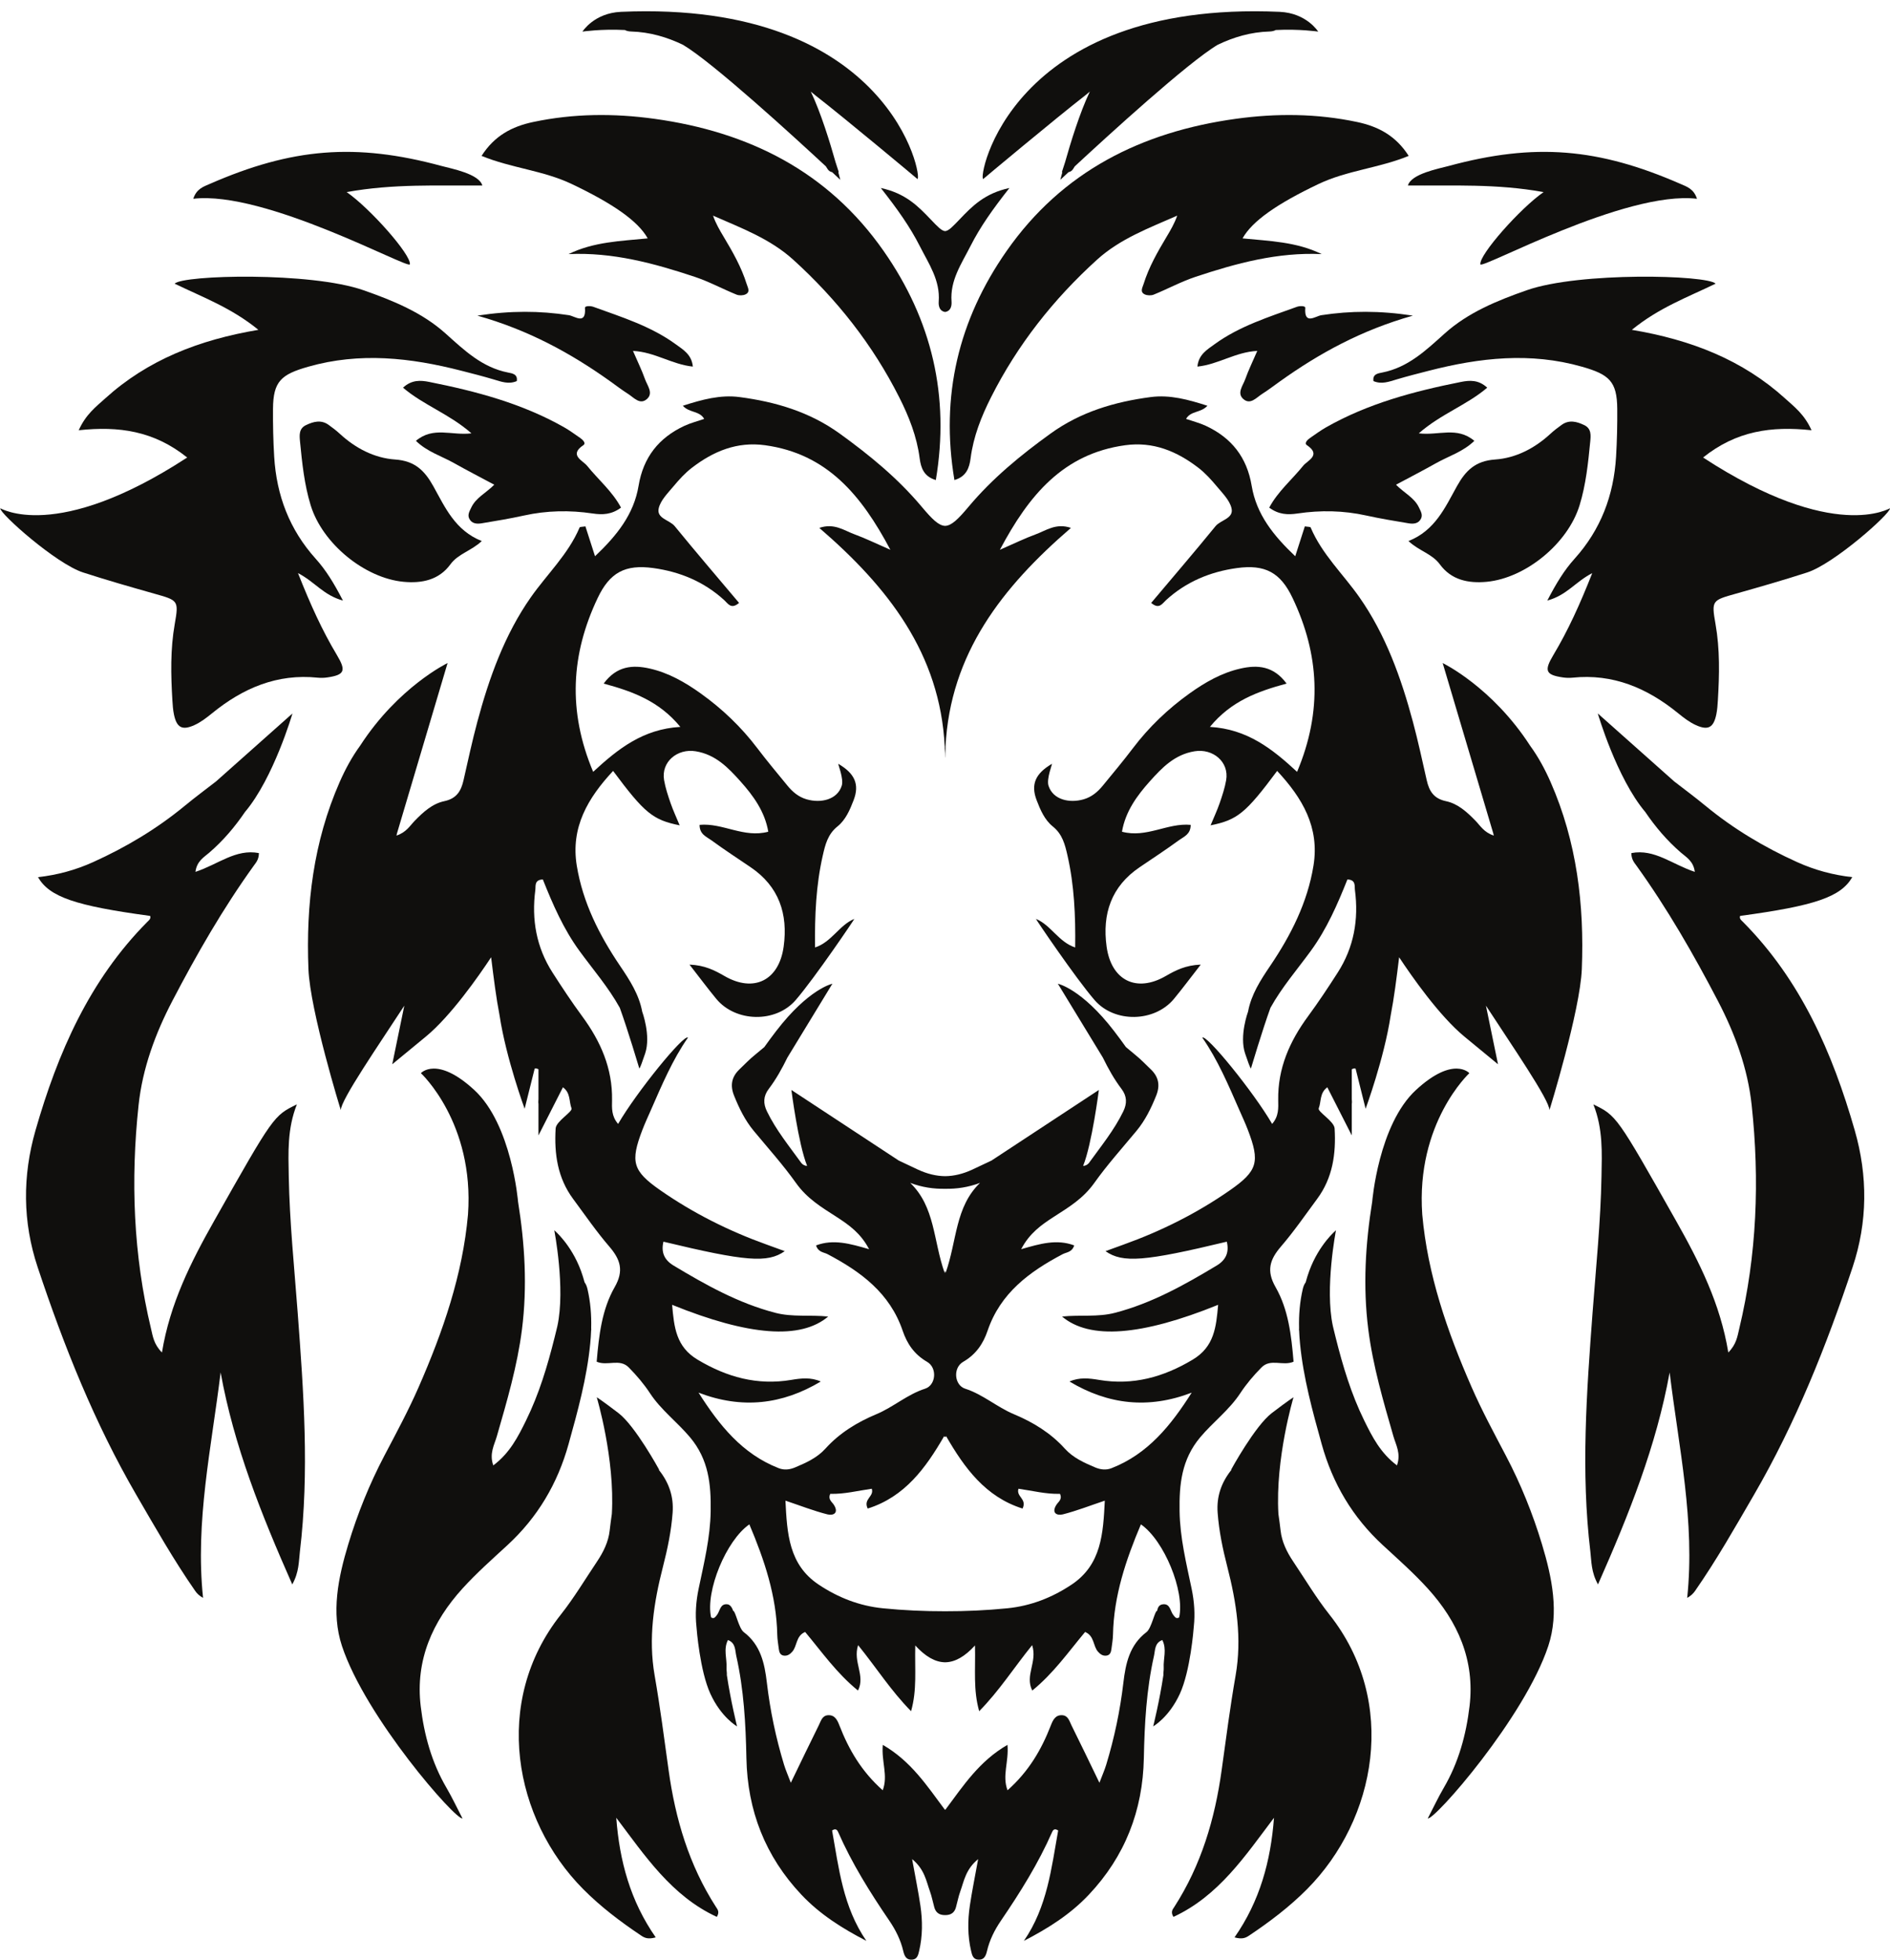 <?xml version="1.0" encoding="UTF-8"?><svg xmlns="http://www.w3.org/2000/svg" xmlns:xlink="http://www.w3.org/1999/xlink" height="2521.3" preserveAspectRatio="xMidYMid meet" version="1.0" viewBox="-0.3 -14.5 2431.4 2521.3" width="2431.4" zoomAndPan="magnify"><defs><clipPath id="a"><path d="M 1766 341 L 2431.129 341 L 2431.129 922 L 1766 922 Z M 1766 341"/></clipPath></defs><g><g id="change1_1"><path d="M 2241.879 1171.16 C 2239.871 1169.141 2237.02 1167.219 2238.27 1163.512 C 2334.34 1150.512 2367.828 1139.211 2382.539 1113.672 C 2357.59 1110.852 2334.25 1104.52 2311.699 1094.34 C 2269.34 1075.199 2229.84 1051.621 2194 1022.121 C 2180.77 1011.23 2167.031 1000.961 2153.441 990.5 L 2055.191 903.121 C 2055.191 903.121 2079.359 986.141 2116.211 1029.789 C 2116.23 1029.82 2116.262 1029.852 2116.281 1029.879 C 2129.281 1049 2144.262 1066.68 2162.18 1082.129 C 2169.191 1088.172 2178.191 1092.988 2180 1106.859 C 2150.961 1097.359 2128.191 1076.961 2098.359 1082.699 C 2098.43 1090.949 2101.969 1094.781 2104.941 1098.898 C 2144.609 1154.012 2178.328 1212.719 2209.691 1272.82 C 2231.691 1315 2248.07 1359.531 2253.148 1406.84 C 2263.512 1503.422 2259.898 1599.559 2237.148 1694.449 C 2234.82 1704.148 2233.648 1714.352 2223.078 1725.012 C 2212.84 1662.199 2185.738 1608.531 2156.102 1556.059 C 2079.449 1420.379 2079.301 1420.461 2049.488 1405.898 C 2062.039 1437.539 2060.5 1468.102 2059.941 1498.59 C 2058.879 1557.148 2052.852 1615.371 2048.469 1673.711 C 2040.801 1776.102 2033.34 1878.59 2045.629 1981.18 C 2047.148 1993.879 2046.531 2007.211 2055.441 2023.34 C 2095.43 1932.859 2130.48 1845.27 2147.609 1750.672 C 2159.352 1847.191 2180.551 1942.391 2170.191 2040.648 C 2175.309 2037.77 2178.078 2034.891 2180.34 2031.66 C 2207.93 1992.02 2231.711 1950.051 2255.949 1908.352 C 2309.84 1815.629 2349.25 1716.672 2383 1615.27 C 2402.391 1557.02 2402.602 1498.031 2385.77 1439.391 C 2357.16 1339.738 2316.461 1246.301 2241.879 1171.16" fill="#100f0d"/></g><g clip-path="url(#a)" id="change1_22"><path d="M 2190.629 573.93 C 2233.441 539.641 2278.559 533.32 2330.141 538.871 C 2321.031 518.41 2307.77 508.512 2296.078 497.922 C 2241.469 448.461 2175.5 422.59 2099.012 409.73 C 2133.84 381.238 2170.809 367.77 2206.781 350.32 C 2195.809 339.102 2031.969 334.922 1963.809 358.789 C 1925.809 372.09 1888.328 387.41 1858.27 414.391 C 1834.039 436.141 1811.191 458.078 1777.852 464.641 C 1772.59 465.68 1765.172 466.59 1766.602 475.648 C 1777 480.141 1786.609 476.43 1796.48 473.48 C 1810.23 469.379 1824.16 465.852 1838.059 462.289 C 1903.281 445.578 1968.391 438.191 2034.961 457.18 C 2069.719 467.09 2079.949 475.91 2080.219 511.301 C 2080.371 531.809 2079.93 552.371 2078.699 572.84 C 2075.699 622.539 2059.09 666.641 2025.281 704.172 C 2012.281 718.602 2001.891 735.398 1990.25 757.91 C 2015.48 751.02 2026.078 734 2048.059 722.621 C 2032.09 763.078 2016.898 796.469 1997.969 828.07 C 1986 848.07 1987.93 853.512 2010.191 856.77 C 2014.23 857.359 2018.441 857.551 2022.488 857.121 C 2074.859 851.641 2118.91 870.559 2158.602 902.879 C 2165.711 908.672 2173.238 914.461 2181.512 918.18 C 2197.191 925.238 2204.102 921.262 2207.621 904.539 C 2208.879 898.551 2209.301 892.34 2209.66 886.211 C 2211.629 853.379 2212.371 820.711 2206.609 787.98 C 2201.25 757.539 2202.301 757.691 2233.23 748.961 C 2263.82 740.32 2294.391 731.559 2324.609 721.762 C 2359.289 710.52 2431.398 646.379 2431.129 639.289 C 2431.09 638.5 2360.219 684.512 2190.629 573.93" fill="#100f0d"/></g><g id="change1_2"><path d="M 1663.25 1993.711 C 1655.172 1981.66 1648.73 1968.551 1647.129 1954.129 C 1646.328 1946.961 1645.328 1939.789 1644.309 1932.629 L 1644.309 1932.621 C 1640.148 1861.449 1663.719 1782.648 1663.719 1782.648 C 1663.719 1782.648 1657.371 1786.461 1635.762 1802.98 C 1614.148 1819.5 1583.648 1875.43 1583.648 1875.43 L 1583.648 1876.281 C 1583.52 1876.441 1583.391 1876.59 1583.27 1876.75 C 1570.801 1892.629 1564.609 1910.41 1566.129 1931.059 C 1567.871 1954.711 1572.68 1977.68 1578.551 2000.551 C 1590.359 2046.539 1597.59 2092.719 1589.25 2140.48 C 1582.199 2180.859 1576.922 2221.559 1571.301 2262.172 C 1562.641 2324.82 1545.039 2384.289 1510.488 2437.949 C 1508.422 2441.16 1505.289 2444.398 1509.27 2450.93 C 1567.43 2424.059 1601.52 2372.578 1638.629 2323.449 C 1634.441 2379.039 1620.512 2430.52 1587.879 2477.27 C 1598.219 2480.199 1602.609 2477.641 1606.891 2474.781 C 1633.352 2457.059 1658.609 2437.961 1681.16 2415.262 C 1770.328 2325.5 1798.891 2174.531 1710.059 2062.25 C 1692.93 2040.609 1678.66 2016.691 1663.25 1993.711" fill="#100f0d"/></g><g id="change1_3"><path d="M 1589.422 138.328 C 1468.422 155.09 1366.32 205.82 1294.672 308.301 C 1232.602 397.09 1209.371 494.898 1227.512 602.922 C 1242.801 598.469 1246.73 587.371 1248.34 574.859 C 1251.93 546.988 1262.09 521.301 1274.609 496.488 C 1308.762 428.828 1354.93 370.34 1410.949 319.539 C 1440.719 292.539 1477.809 278.82 1514.148 262.84 C 1510.559 273.059 1505.531 281.602 1500.449 290.09 C 1488.84 309.48 1477.648 329.059 1470.879 350.789 C 1469.43 355.43 1465.891 360.941 1472.219 364.059 C 1475.461 365.648 1480.559 365.789 1483.941 364.422 C 1501.949 357.102 1519.219 347.699 1537.602 341.578 C 1590.129 324.09 1643.422 309.672 1700.039 312.328 C 1667.57 296.43 1632.762 295.531 1598.172 292.109 C 1610.578 269.809 1642.789 247.469 1695.988 222.141 C 1732.641 204.691 1773.93 201.648 1811.922 186 C 1795.32 160.09 1772.961 148.219 1745.57 142.422 C 1693.641 131.422 1641.488 131.121 1589.422 138.328" fill="#100f0d"/></g><g id="change1_4"><path d="M 1873.949 610.879 C 1858.859 637.98 1845.969 667.781 1811.66 681.379 C 1825.09 694.102 1841.988 697.621 1852.031 711.379 C 1866.621 731.359 1888.449 736.059 1912.398 733.781 C 1962.09 729.051 2016.578 684.891 2031.781 635.32 C 2039.91 608.809 2042.77 581.172 2045.449 553.629 C 2046.25 545.391 2047.09 536.73 2037.781 532.27 C 2028.281 527.73 2018.422 524.988 2008.75 531.91 C 2003.75 535.48 1998.82 539.219 1994.32 543.379 C 1974.07 562.07 1949.82 574.66 1923.078 576.512 C 1897.828 578.262 1885.25 590.59 1873.949 610.879" fill="#100f0d"/></g><g id="change1_5"><path d="M 1879.371 476.699 C 1818.969 488.711 1759.719 504.379 1705.621 535.121 C 1698.52 539.148 1691.941 544.078 1685.18 548.68 C 1681.801 550.969 1677.148 555.488 1680.922 558.02 C 1700.039 570.871 1681.621 577.789 1676.191 584.531 C 1661.738 602.461 1643.641 617.512 1632.512 638.379 C 1644.609 647.398 1656.352 647.801 1668.898 645.93 C 1698.512 641.531 1728 642.051 1757.398 648.559 C 1775.371 652.539 1793.57 655.52 1811.73 658.551 C 1817.859 659.57 1824.43 659.191 1827.73 652.621 C 1830.289 647.531 1827.301 642.859 1825.121 638.219 C 1819.211 625.641 1806.43 619.77 1795.578 608.922 C 1813.711 599.211 1830.719 590.461 1847.379 581.078 C 1863.422 572.051 1881.93 566.578 1896.379 552.488 C 1873.859 533.629 1850.57 545.988 1824.91 542.852 C 1853.52 517.762 1886.781 506.52 1912.961 484.102 C 1901.738 473.77 1890.34 474.52 1879.371 476.699" fill="#100f0d"/></g><g id="change1_6"><path d="M 1985.449 232.57 C 1955.371 253.391 1902.281 313.359 1904.141 325.461 C 1905.211 332.449 2090.441 230.23 2182.789 241.16 C 2178.648 228.289 2169.57 225.539 2161.602 222.059 C 2056.051 175.93 1974.191 168.91 1863.27 199 C 1850.77 202.391 1815.09 209.012 1810.93 224.078 C 1868.199 224.602 1924.809 221.551 1985.449 232.57" fill="#100f0d"/></g><g id="change1_7"><path d="M 1699.641 390.879 C 1691.961 392.051 1677.219 404.129 1678.898 381.398 C 1679.09 378.859 1672.039 378.691 1668.09 380.121 C 1631.539 393.379 1594.18 404.969 1562.211 428.219 C 1552.699 435.141 1541.621 441.379 1540.121 457 C 1566.879 454.309 1589.289 438.129 1617.121 436.84 C 1611.09 450.801 1605.672 461.82 1601.602 473.309 C 1598.719 481.48 1590.5 491.121 1599.199 498.738 C 1608.25 506.66 1616.031 496.809 1623.422 492.129 C 1631.199 487.199 1638.531 481.57 1646.031 476.211 C 1697 439.789 1751.34 410.059 1817.309 391.449 C 1774.461 384.879 1737.148 385.141 1699.641 390.879" fill="#100f0d"/></g><g id="change1_8"><path d="M 1720.59 1236.43 C 1708.398 1255.43 1695.941 1274.289 1682.57 1292.449 C 1658.789 1324.719 1643.352 1359.59 1644.051 1400.551 C 1644.211 1410.461 1644.988 1421.039 1636.238 1431.039 C 1612.648 1390.27 1551.48 1315.102 1546.41 1320.059 C 1566.219 1348.379 1579.93 1380.98 1594.141 1413.34 C 1597.852 1421.789 1601.75 1430.18 1605.051 1438.789 C 1620.711 1479.77 1617.762 1491.422 1581.98 1516.34 C 1539.691 1545.801 1493.852 1568.738 1445.32 1586.16 C 1437.738 1588.871 1430.199 1591.66 1421.891 1594.68 C 1443.898 1610.27 1472.551 1607.859 1577.941 1582.5 C 1581.16 1596.121 1576.93 1605.988 1564.84 1613.25 C 1523.43 1638.121 1481.559 1661.602 1434.172 1673.961 C 1411.852 1679.801 1389.32 1676.352 1365.988 1678.781 C 1401.449 1708.738 1467.789 1703.781 1566.77 1663.711 C 1564.238 1692.629 1561.719 1717.691 1534.012 1734.25 C 1496.41 1756.73 1457.172 1767.602 1413.57 1760.281 C 1400.891 1758.141 1388.238 1756.68 1375.551 1762.352 C 1425.172 1792.051 1477.012 1798.059 1532.77 1776.672 C 1506.109 1818.648 1476.578 1855.5 1429.629 1873.828 C 1422.672 1876.531 1415.59 1875.77 1408.648 1872.859 C 1394.371 1866.852 1380.191 1860.441 1369.648 1848.781 C 1351.328 1828.48 1328.75 1814.73 1303.879 1804.328 C 1282.121 1795.238 1264.328 1778.969 1241.359 1771.59 C 1227.379 1767.102 1225.328 1744.781 1238.77 1737.031 C 1255.398 1727.43 1264.57 1713.578 1270.199 1697.012 C 1286.68 1648.52 1324.078 1621.07 1366.738 1598.578 C 1371.789 1595.93 1378.738 1596.281 1381.609 1587.301 C 1359.262 1578.91 1337.828 1585.078 1313.371 1592.18 C 1324.051 1571.672 1339.379 1560.871 1355.25 1550.621 C 1374.48 1538.199 1392.93 1527.422 1407.66 1506.699 C 1423.859 1483.891 1443.379 1462.121 1461.691 1440.059 C 1472.961 1426.48 1480.57 1410.922 1487.109 1394.609 C 1492.34 1381.551 1490.281 1370.609 1480.309 1361 C 1473.66 1354.602 1467.238 1347.891 1460.07 1342.121 C 1456.039 1338.871 1452.059 1335.578 1448.16 1332.211 C 1448.16 1332.199 1448.148 1332.199 1448.148 1332.199 C 1443.73 1325.961 1438.73 1319.172 1433.039 1311.75 C 1391.102 1257.09 1360.59 1250.738 1360.59 1250.738 L 1418.48 1345.719 L 1418.48 1345.73 C 1425.359 1359.781 1432.922 1373.441 1442.48 1386.039 C 1449.641 1395.48 1449.648 1404.852 1444.82 1414.809 C 1433.102 1438.98 1416.129 1459.711 1400.539 1481.32 C 1399.09 1483.34 1395.422 1485.32 1393.191 1484.93 C 1393.172 1484.93 1393.148 1484.922 1393.129 1484.922 C 1404.512 1456.75 1413.34 1387.371 1413.34 1387.371 L 1275.211 1478.172 C 1267.031 1482.121 1258.801 1485.988 1250.539 1489.801 C 1238.602 1495.309 1227.078 1498.129 1215.559 1498.25 C 1204.051 1498.129 1192.531 1495.309 1180.59 1489.801 C 1172.328 1485.988 1164.09 1482.121 1155.922 1478.172 L 1017.789 1387.371 C 1017.789 1387.371 1026.621 1456.75 1038 1484.922 C 1037.969 1484.922 1037.961 1484.93 1037.93 1484.93 C 1035.711 1485.32 1032.039 1483.34 1030.59 1481.32 C 1014.988 1459.711 998.023 1438.98 986.305 1414.809 C 981.477 1404.852 981.488 1395.48 988.645 1386.039 C 998.203 1373.441 1005.762 1359.781 1012.641 1345.73 L 1012.641 1345.719 L 1070.531 1250.738 C 1070.531 1250.738 1040.031 1257.09 998.09 1311.75 C 992.391 1319.172 987.395 1325.961 982.977 1332.199 C 982.973 1332.199 982.969 1332.199 982.965 1332.211 C 979.062 1335.578 975.082 1338.871 971.055 1342.121 C 963.887 1347.891 957.469 1354.602 950.82 1361 C 940.844 1370.609 938.785 1381.551 944.02 1394.609 C 950.555 1410.922 958.164 1426.48 969.441 1440.059 C 987.742 1462.121 1007.262 1483.891 1023.469 1506.699 C 1038.199 1527.422 1056.641 1538.199 1075.871 1550.621 C 1091.75 1560.871 1107.078 1571.672 1117.75 1592.18 C 1093.301 1585.078 1071.871 1578.91 1049.512 1587.301 C 1052.379 1596.281 1059.34 1595.93 1064.379 1598.578 C 1107.051 1621.07 1144.441 1648.52 1160.93 1697.012 C 1166.559 1713.578 1175.719 1727.43 1192.359 1737.031 C 1205.789 1744.781 1203.75 1767.102 1189.77 1771.59 C 1166.801 1778.969 1149 1795.238 1127.25 1804.328 C 1102.371 1814.73 1079.801 1828.48 1061.469 1848.781 C 1050.941 1860.441 1036.75 1866.852 1022.48 1872.859 C 1015.539 1875.77 1008.461 1876.531 1001.488 1873.828 C 954.543 1855.5 925.02 1818.648 898.352 1776.672 C 954.113 1798.059 1005.961 1792.051 1055.57 1762.352 C 1042.891 1756.68 1030.23 1758.141 1017.559 1760.281 C 973.953 1767.602 934.719 1756.73 897.121 1734.25 C 869.402 1717.691 866.883 1692.629 864.355 1663.711 C 963.34 1703.781 1029.672 1708.738 1065.129 1678.781 C 1041.809 1676.352 1019.281 1679.801 996.957 1673.961 C 949.562 1661.602 907.695 1638.121 866.285 1613.25 C 854.199 1605.988 849.969 1596.121 853.184 1582.5 C 958.574 1607.859 987.223 1610.27 1009.23 1594.68 C 1000.922 1591.66 993.387 1588.871 985.809 1586.16 C 937.27 1568.738 891.438 1545.801 849.141 1516.34 C 813.363 1491.422 810.414 1479.77 826.074 1438.789 C 829.379 1430.18 833.277 1421.789 836.988 1413.34 C 851.199 1380.98 864.902 1348.379 884.715 1320.059 C 879.645 1315.102 818.473 1390.27 794.883 1431.039 C 786.137 1421.039 786.914 1410.461 787.078 1400.551 C 787.777 1359.59 772.336 1324.719 748.555 1292.449 C 735.184 1274.289 722.73 1255.43 710.539 1236.43 C 689.684 1203.941 683.367 1168.141 688.375 1130.199 C 689.047 1125.039 686.836 1117.09 698.047 1116.621 C 710.73 1148.461 724.52 1180.289 745.238 1208.641 C 762.863 1232.762 782.641 1255.629 797.062 1281.738 C 807.211 1309.629 822.055 1359.41 822.055 1359.41 C 822.055 1359.41 822.055 1363.219 829.684 1340.34 C 837.309 1317.461 825.844 1286.578 825.844 1286.578 L 825.844 1286.57 C 821.777 1264.602 809.844 1246.16 797.426 1227.82 C 770.746 1188.398 749.418 1146.328 741.691 1098.871 C 733.684 1049.66 755.891 1011.922 788.438 977.031 C 828.832 1031.281 839.547 1040.078 874.066 1047.02 C 869.848 1036.84 865.641 1027.859 862.41 1018.531 C 859.066 1008.859 855.777 999.012 854.035 988.949 C 849.953 965.391 871.09 947.91 894.656 951.762 C 920.367 955.969 936.484 972.871 952.129 990.301 C 968.867 1008.949 983.637 1029.352 988.059 1055.211 C 956.527 1063.699 929.391 1043.578 899.676 1046.41 C 899.613 1058.629 908.586 1061.648 914.684 1066.102 C 931.234 1078.199 948.43 1089.422 965.41 1100.941 C 1001.879 1125.641 1013.578 1161.039 1007.852 1202.891 C 1001.852 1246.66 969.375 1262.559 931.805 1240.859 C 919.031 1233.488 906.324 1226.922 886.711 1226.141 C 900.043 1243.25 910.262 1256.98 921.145 1270.172 C 945.988 1300.289 997.578 1301.578 1023.328 1271.738 C 1048.109 1243.02 1099.129 1167.488 1098.738 1167.371 C 1079.488 1175.191 1069.559 1197.172 1048.25 1204.078 C 1047.711 1162.852 1049.461 1124.031 1058.172 1085.801 C 1061.359 1071.77 1064.621 1058.398 1077.109 1048.41 C 1087.578 1040.02 1093.129 1027.031 1097.871 1014.609 C 1105.641 994.25 1099.27 980.23 1078.109 967.891 C 1077.52 967.941 1085.32 987.172 1082.609 995.91 C 1076.969 1014.109 1055.609 1018.91 1037.219 1013.512 C 1026.891 1010.48 1019.199 1003.91 1012.621 995.84 C 999.625 979.961 986.395 964.23 974.016 947.871 C 953.363 920.609 928.961 897.309 901.266 877.461 C 881.133 863.051 859.664 850.75 835.301 845.309 C 813.641 840.461 793.09 841.891 776.289 864.691 C 813.629 874.809 847.566 887.129 874.93 920.398 C 826.848 923.211 794.781 948.621 762.777 978.211 C 729.781 899.828 734.348 826.66 768.609 754.578 C 784.207 721.77 803.945 711.109 840.32 716.141 C 874.484 720.852 905.496 733.73 931.336 757.34 C 936.395 761.969 940.207 769.66 950.477 760.941 C 922.797 728.078 894.859 695.531 867.746 662.301 C 861 654.02 843.84 652.52 847.172 638.969 C 849.676 628.77 858.738 619.828 865.918 611.219 C 873.125 602.59 880.84 594.02 889.699 587.211 C 917.367 565.941 947.809 553.16 983.969 558.148 C 1063.531 569.129 1107.75 622.16 1145.121 692.621 C 1126.52 684.512 1113.102 677.871 1099.121 672.781 C 1085.738 667.93 1072.961 657.859 1053.711 664.469 C 1142.141 740.699 1209.031 826.059 1215.059 945.859 L 1215.059 948.281 C 1215.199 950.34 1215.309 952.41 1215.398 954.48 C 1215.449 956.391 1215.48 958.301 1215.5 960.219 C 1215.52 959.699 1215.539 959.191 1215.559 958.672 C 1215.578 959.191 1215.609 959.699 1215.621 960.219 C 1215.641 958.301 1215.68 956.391 1215.719 954.48 C 1215.82 952.41 1215.93 950.34 1216.059 948.281 L 1216.059 945.859 C 1222.102 826.059 1288.98 740.699 1377.422 664.469 C 1358.16 657.859 1345.391 667.93 1332.012 672.781 C 1318.031 677.871 1304.602 684.512 1286.012 692.621 C 1323.379 622.16 1367.602 569.129 1447.16 558.148 C 1483.32 553.16 1513.762 565.941 1541.43 587.211 C 1550.289 594.02 1558 602.59 1565.211 611.219 C 1572.391 619.828 1581.449 628.77 1583.949 638.969 C 1587.281 652.52 1570.129 654.02 1563.379 662.301 C 1536.27 695.531 1508.328 728.078 1480.648 760.941 C 1490.922 769.66 1494.73 761.969 1499.789 757.34 C 1525.629 733.73 1556.641 720.852 1590.809 716.141 C 1627.18 711.109 1646.922 721.77 1662.52 754.578 C 1696.781 826.66 1701.34 899.828 1668.352 978.211 C 1636.352 948.621 1604.281 923.211 1556.199 920.398 C 1583.559 887.129 1617.5 874.809 1654.84 864.691 C 1638.039 841.891 1617.48 840.461 1595.828 845.309 C 1571.461 850.75 1549.988 863.051 1529.859 877.461 C 1502.172 897.309 1477.762 920.609 1457.109 947.871 C 1444.73 964.23 1431.5 979.961 1418.512 995.84 C 1411.93 1003.91 1404.238 1010.48 1393.898 1013.512 C 1375.512 1018.91 1354.16 1014.109 1348.52 995.91 C 1345.809 987.172 1353.602 967.941 1353.02 967.891 C 1331.852 980.23 1325.488 994.25 1333.25 1014.609 C 1337.988 1027.031 1343.551 1040.02 1354.02 1048.41 C 1366.5 1058.398 1369.77 1071.77 1372.961 1085.801 C 1381.66 1124.031 1383.422 1162.852 1382.871 1204.078 C 1361.57 1197.172 1351.629 1175.191 1332.391 1167.371 C 1331.988 1167.488 1383.012 1243.02 1407.801 1271.738 C 1433.551 1301.578 1485.141 1300.289 1509.98 1270.172 C 1520.859 1256.98 1531.078 1243.25 1544.41 1226.141 C 1524.801 1226.922 1512.09 1233.488 1499.32 1240.859 C 1461.75 1262.559 1429.281 1246.66 1423.281 1202.891 C 1417.539 1161.039 1429.25 1125.641 1465.719 1100.941 C 1482.699 1089.422 1499.891 1078.199 1516.441 1066.102 C 1522.539 1061.648 1531.512 1058.629 1531.449 1046.41 C 1501.73 1043.578 1474.602 1063.699 1443.07 1055.211 C 1447.488 1029.352 1462.262 1008.949 1479 990.301 C 1494.641 972.871 1510.762 955.969 1536.469 951.762 C 1560.031 947.91 1581.172 965.391 1577.09 988.949 C 1575.352 999.012 1572.059 1008.859 1568.719 1018.531 C 1565.488 1027.859 1561.281 1036.84 1557.059 1047.02 C 1591.578 1040.078 1602.301 1031.281 1642.691 977.031 C 1675.238 1011.922 1697.441 1049.66 1689.43 1098.871 C 1681.711 1146.328 1660.379 1188.398 1633.699 1227.82 C 1621.281 1246.16 1609.352 1264.602 1605.281 1286.57 L 1605.281 1286.578 C 1605.281 1286.578 1593.82 1317.461 1601.441 1340.34 C 1609.07 1363.219 1609.07 1359.41 1609.07 1359.41 C 1609.07 1359.41 1623.91 1309.629 1634.059 1281.738 C 1648.488 1255.629 1668.262 1232.762 1685.891 1208.641 C 1706.602 1180.289 1720.391 1148.461 1733.078 1116.621 C 1744.289 1117.09 1742.078 1125.039 1742.75 1130.199 C 1747.762 1168.141 1741.441 1203.941 1720.59 1236.43 Z M 1215.559 1621.379 C 1215.398 1621.02 1215.219 1620.66 1215.059 1620.301 L 1215.059 1622.461 C 1215.02 1622.539 1214.98 1622.629 1214.941 1622.719 C 1200.191 1581.07 1202.84 1537.969 1170.66 1506.879 C 1185.949 1512.621 1200.77 1514.73 1215.559 1514.469 C 1230.359 1514.73 1245.18 1512.621 1260.461 1506.879 C 1228.281 1537.969 1230.941 1581.07 1216.18 1622.719 C 1216.141 1622.629 1216.102 1622.539 1216.059 1622.461 L 1216.059 1620.301 C 1215.898 1620.66 1215.73 1621.02 1215.559 1621.379 Z M 1072.422 1920.93 C 1069.84 1916.898 1064.512 1913.961 1067.809 1906.801 C 1085.629 1907.391 1103.441 1902.738 1121.211 1900.262 C 1124.5 1910.602 1109.898 1913.199 1115.961 1925.75 C 1163.699 1910.711 1190.672 1873.48 1214.211 1832.801 C 1214.512 1832.949 1214.781 1833.121 1215.059 1833.281 L 1215.059 1833.84 C 1215.219 1833.738 1215.398 1833.66 1215.559 1833.559 C 1215.73 1833.66 1215.898 1833.738 1216.059 1833.84 L 1216.059 1833.281 C 1216.352 1833.121 1216.621 1832.949 1216.922 1832.801 C 1240.461 1873.48 1267.43 1910.711 1315.172 1925.75 C 1321.23 1913.199 1306.629 1910.602 1309.922 1900.262 C 1327.691 1902.738 1345.488 1907.391 1363.309 1906.801 C 1366.621 1913.961 1361.289 1916.898 1358.711 1920.93 C 1351.988 1931.48 1359.359 1935.148 1367.051 1933.211 C 1384.699 1928.73 1401.77 1922.02 1420.988 1915.578 C 1418.879 1957.762 1416.73 1997.852 1378.391 2023.469 C 1353.359 2040.199 1325.879 2050.988 1295.59 2054.012 C 1268.922 2056.68 1242.238 2057.891 1215.559 2057.84 C 1188.891 2057.891 1162.211 2056.68 1135.531 2054.012 C 1105.238 2050.988 1077.77 2040.199 1052.738 2023.469 C 1014.391 1997.852 1012.25 1957.762 1010.141 1915.578 C 1029.352 1922.02 1046.422 1928.73 1064.078 1933.211 C 1071.77 1935.148 1079.141 1931.48 1072.422 1920.93 Z M 1516.641 2065.719 C 1512.941 2068.16 1511.25 2065.238 1509.352 2062.961 C 1505.078 2057.871 1505.289 2047.672 1495.551 2048.91 C 1490.41 2049.539 1489.141 2053.34 1488.25 2057.371 L 1488.25 2057.379 C 1485.422 2056.711 1481.18 2079.68 1474.621 2084.648 C 1452.801 2101.18 1447.781 2125.051 1444.871 2149.82 C 1440.66 2185.602 1433.289 2220.672 1422.828 2255.102 C 1420.789 2261.871 1417.879 2268.379 1414.059 2278.43 C 1401.109 2251.719 1389.762 2227.922 1378 2204.32 C 1375.41 2199.102 1373.809 2192.012 1366.23 2191.539 C 1357.18 2190.98 1354.078 2198.211 1351.488 2204.84 C 1339.469 2235.73 1323.25 2263.75 1295.852 2288.09 C 1288.672 2269.141 1297.699 2251.551 1295.75 2229.68 C 1259.59 2250.551 1239.219 2281.828 1216.059 2312.859 L 1216.059 2312.691 C 1215.898 2312.891 1215.73 2313.078 1215.559 2313.281 C 1215.391 2313.078 1215.219 2312.891 1215.059 2312.691 L 1215.059 2312.859 C 1191.91 2281.828 1171.531 2250.551 1135.379 2229.68 C 1133.422 2251.551 1142.461 2269.141 1135.281 2288.09 C 1107.879 2263.75 1091.66 2235.73 1079.629 2204.84 C 1077.039 2198.211 1073.941 2190.98 1064.891 2191.539 C 1057.32 2192.012 1055.711 2199.102 1053.121 2204.32 C 1041.371 2227.922 1030.02 2251.719 1017.059 2278.43 C 1013.25 2268.379 1010.34 2261.871 1008.289 2255.102 C 997.836 2220.672 990.461 2185.602 986.254 2149.82 C 983.344 2125.051 978.324 2101.18 956.5 2084.648 C 949.941 2079.68 945.703 2056.711 942.879 2057.379 C 942.879 2057.379 940.715 2049.539 935.582 2048.91 C 925.832 2047.672 926.051 2057.871 921.777 2062.961 C 919.871 2065.238 918.18 2068.16 914.48 2065.719 C 907.059 2031.988 933.801 1966.762 963.707 1946.078 C 982.965 1991.621 998.633 2037.949 999.613 2088.051 C 999.727 2094.191 1000.871 2100.301 1001.621 2106.422 C 1002.141 2110.648 1003.48 2114.512 1008.5 2114.949 C 1012.84 2115.309 1016 2113.141 1018.922 2109.84 C 1025.441 2102.441 1023.41 2089.559 1035.48 2084.469 C 1056.859 2109.988 1075.949 2137.48 1103.48 2159.84 C 1113.281 2140.16 1096.559 2123.09 1103.621 2101.422 C 1127.441 2130.871 1145.59 2159.738 1171.762 2186.379 C 1179.559 2158.59 1176.379 2134.09 1177.141 2101.828 C 1190.34 2116.211 1202.672 2123.141 1215.059 2123.461 L 1215.059 2123.488 C 1215.23 2123.488 1215.398 2123.469 1215.559 2123.469 C 1215.73 2123.469 1215.898 2123.488 1216.059 2123.488 L 1216.059 2123.461 C 1228.461 2123.141 1240.789 2116.211 1253.98 2101.828 C 1254.738 2134.09 1251.57 2158.59 1259.371 2186.379 C 1285.539 2159.738 1303.691 2130.871 1327.512 2101.422 C 1334.559 2123.09 1317.852 2140.16 1327.648 2159.84 C 1355.18 2137.48 1374.27 2109.988 1395.648 2084.469 C 1407.719 2089.559 1405.691 2102.441 1412.211 2109.84 C 1415.129 2113.141 1418.281 2115.309 1422.629 2114.949 C 1427.648 2114.512 1428.98 2110.648 1429.5 2106.422 C 1430.25 2100.301 1431.398 2094.191 1431.512 2088.051 C 1432.488 2037.949 1448.16 1991.621 1467.422 1946.078 C 1497.32 1966.762 1524.07 2031.988 1516.641 2065.719 Z M 1968.121 944.57 C 1968.09 944.512 1968.059 944.461 1968.02 944.41 C 1918.988 868.762 1855.641 838.301 1855.641 838.301 L 1920.781 1057.52 C 1920.98 1058.43 1921.172 1059.309 1921.379 1060.199 C 1908.648 1055.98 1904.078 1047.512 1897.898 1041.172 C 1887.012 1029.961 1875.16 1019.148 1859.941 1015.949 C 1843.961 1012.59 1838.25 1002.828 1835.102 988.949 C 1829.422 963.949 1824.039 938.852 1817.41 914.102 C 1802.199 857.32 1782.27 801.762 1748.52 753.672 C 1727.59 723.84 1700.379 698.391 1685.789 663.922 C 1685.371 662.941 1682.102 663.16 1678.309 662.488 C 1674.781 673.488 1671.129 684.859 1665.961 700.922 C 1637.789 674.211 1616 646.961 1609.922 610.328 C 1603.828 573.648 1584.012 548.609 1551.039 533.238 C 1542.969 529.48 1534.172 527.281 1525.5 524.289 C 1531.629 513.59 1544.602 516.73 1552.98 507.359 C 1528.289 499.422 1504.73 492.961 1480.031 496.199 C 1433.762 502.27 1389.988 515.172 1351.328 543.051 C 1312.879 570.789 1276.551 600.531 1245.941 637 C 1232.172 653.398 1223.84 661.59 1215.559 661.859 C 1207.289 661.59 1198.961 653.398 1185.191 637 C 1154.57 600.531 1118.25 570.789 1079.801 543.051 C 1041.141 515.172 997.363 502.27 951.102 496.199 C 926.391 492.961 902.84 499.422 878.145 507.359 C 886.52 516.73 899.496 513.59 905.621 524.289 C 896.957 527.281 888.16 529.48 880.09 533.238 C 847.121 548.609 827.293 573.648 821.203 610.328 C 815.129 646.961 793.332 674.211 765.168 700.922 C 759.992 684.859 756.348 673.488 752.812 662.488 C 749.023 663.16 745.758 662.941 745.34 663.922 C 730.746 698.391 703.535 723.84 682.602 753.672 C 648.859 801.762 628.93 857.32 613.715 914.102 C 607.082 938.852 601.703 963.949 596.023 988.949 C 592.871 1002.828 587.164 1012.59 571.188 1015.949 C 555.965 1019.148 544.117 1029.961 533.227 1041.172 C 527.047 1047.512 522.473 1055.98 509.75 1060.199 C 509.953 1059.309 510.145 1058.43 510.348 1057.52 L 575.484 838.301 C 575.484 838.301 512.141 868.762 463.105 944.41 C 463.066 944.461 463.039 944.512 463.004 944.57 C 452.504 958.969 443.949 974.762 436.656 991.34 C 402.922 1068.078 393.188 1148.922 396.492 1231.949 C 398.613 1285.539 438.219 1414.059 438.18 1413.32 C 437.645 1400.828 487.531 1328.57 519.828 1278.93 L 504.309 1354.32 C 504.309 1354.32 504.309 1354.32 547.523 1318.738 C 579.691 1292.25 615.367 1241.129 631.512 1216.711 C 633.215 1230.539 634.828 1243.531 636.57 1255.941 C 638.309 1268.328 640.18 1280.141 642.391 1291.59 C 650.828 1347.039 674.621 1411.52 674.621 1411.52 L 687.523 1359.922 C 688.652 1359.391 690.102 1359.559 692.414 1360.738 L 692.414 1399.199 C 692.199 1401.328 692.086 1403.43 692.414 1405.328 L 692.414 1445.828 L 723.887 1383.941 C 733.926 1391.121 731.602 1402.391 734.93 1410.98 C 736.66 1415.43 715.078 1427.488 714.504 1436.871 C 712.562 1469.441 716.945 1500.469 737.004 1527.531 C 752.266 1548.121 766.82 1569.359 783.52 1588.738 C 797.855 1605.41 802.559 1619.828 790.496 1640.879 C 773.988 1669.719 770.199 1702.738 767.301 1736.871 C 781.168 1742.891 796.801 1732.301 808.598 1744.281 C 818.75 1754.578 828.031 1765.461 835.91 1777.461 C 850.094 1799.051 870.965 1814.5 887.461 1834.16 C 911.52 1862.871 914.469 1894.82 913.949 1929.102 C 913.441 1963.078 905.355 1995.891 898.469 2028.801 C 894.961 2045.539 893.93 2061.75 895.645 2077.461 C 895.645 2077.52 895.66 2077.578 895.66 2077.629 C 895.66 2077.629 895.66 2077.641 895.66 2077.648 C 895.914 2081.078 900.039 2134.43 913.566 2163.941 C 927.547 2194.449 947.883 2205.879 947.883 2205.879 C 947.883 2205.879 939.77 2173.43 934.754 2139.91 C 934.754 2139.898 934.754 2139.891 934.754 2139.879 C 935.008 2136.961 934.184 2133.57 934.359 2130.789 C 935.07 2118.922 930.066 2106.738 936.164 2094.84 C 946.207 2098.641 945.203 2107.789 946.906 2115.379 C 956.629 2158.629 959.043 2202.57 959.922 2246.75 C 961.254 2314.078 984.082 2372.969 1030.66 2422.379 C 1054.52 2447.699 1083.129 2465.711 1114.262 2481.781 C 1084.109 2438.031 1078.828 2388.199 1070.141 2339.828 C 1074.77 2336.59 1076.789 2339.219 1077.82 2341.559 C 1095.609 2382.121 1118.98 2419.441 1143.84 2455.91 C 1151.98 2467.852 1158.398 2480.719 1161.699 2494.871 C 1163.25 2501.488 1165.809 2506.738 1173.52 2505.91 C 1179.762 2505.238 1180.98 2499.711 1182.148 2494.68 C 1186.68 2475.41 1186.609 2455.91 1183.77 2436.52 C 1181.102 2418.379 1177.391 2400.398 1173.09 2376.602 C 1189.238 2389.859 1191.199 2404.789 1195.98 2417.941 C 1198.43 2424.66 1199.719 2431.789 1201.66 2438.691 C 1203.57 2445.469 1208.059 2448.59 1215.199 2448.629 C 1215.32 2448.629 1215.441 2448.629 1215.559 2448.629 C 1215.691 2448.629 1215.801 2448.629 1215.93 2448.629 C 1223.07 2448.59 1227.559 2445.469 1229.461 2438.691 C 1231.41 2431.789 1232.691 2424.66 1235.141 2417.941 C 1239.922 2404.789 1241.879 2389.859 1258.039 2376.602 C 1253.738 2400.398 1250.031 2418.379 1247.359 2436.52 C 1244.512 2455.91 1244.449 2475.41 1248.969 2494.68 C 1250.141 2499.711 1251.359 2505.238 1257.602 2505.91 C 1265.32 2506.738 1267.871 2501.488 1269.422 2494.871 C 1272.73 2480.719 1279.148 2467.852 1287.281 2455.91 C 1312.141 2419.441 1335.52 2382.121 1353.309 2341.559 C 1354.34 2339.219 1356.359 2336.59 1360.988 2339.828 C 1352.289 2388.199 1347.02 2438.031 1316.871 2481.781 C 1348 2465.711 1376.609 2447.699 1400.461 2422.379 C 1447.039 2372.969 1469.871 2314.078 1471.211 2246.75 C 1472.078 2202.57 1474.5 2158.629 1484.219 2115.379 C 1485.922 2107.789 1484.922 2098.641 1494.961 2094.84 C 1501.059 2106.738 1496.051 2118.922 1496.77 2130.789 C 1496.941 2133.57 1496.121 2136.961 1496.371 2139.879 C 1496.371 2139.891 1496.371 2139.898 1496.371 2139.91 C 1491.352 2173.43 1483.238 2205.879 1483.238 2205.879 C 1483.238 2205.879 1503.578 2194.449 1517.559 2163.941 C 1531.09 2134.43 1535.211 2081.078 1535.461 2077.648 C 1535.469 2077.641 1535.469 2077.629 1535.469 2077.629 C 1535.469 2077.578 1535.48 2077.52 1535.48 2077.461 C 1537.191 2061.75 1536.172 2045.539 1532.66 2028.801 C 1525.77 1995.891 1517.691 1963.078 1517.18 1929.102 C 1516.66 1894.82 1519.602 1862.871 1543.66 1834.16 C 1560.16 1814.5 1581.031 1799.051 1595.219 1777.461 C 1603.102 1765.461 1612.371 1754.578 1622.531 1744.281 C 1634.32 1732.301 1649.961 1742.891 1663.82 1736.871 C 1660.93 1702.738 1657.141 1669.719 1640.629 1640.879 C 1628.57 1619.828 1633.27 1605.41 1647.609 1588.738 C 1664.309 1569.359 1678.859 1548.121 1694.121 1527.531 C 1714.18 1500.469 1718.559 1469.441 1716.621 1436.871 C 1716.051 1427.488 1694.469 1415.43 1696.199 1410.98 C 1699.531 1402.391 1697.199 1391.121 1707.238 1383.941 L 1738.711 1445.828 L 1738.711 1405.328 C 1739.039 1403.43 1738.93 1401.328 1738.711 1399.199 L 1738.711 1360.738 C 1741.02 1359.559 1742.469 1359.391 1743.602 1359.922 L 1756.5 1411.52 C 1756.5 1411.52 1780.301 1347.039 1788.738 1291.59 C 1790.949 1280.141 1792.82 1268.328 1794.559 1255.941 C 1796.301 1243.531 1797.91 1230.539 1799.621 1216.711 C 1815.762 1241.129 1851.43 1292.25 1883.602 1318.738 C 1926.82 1354.32 1926.82 1354.32 1926.82 1354.32 L 1911.301 1278.93 C 1943.59 1328.57 1993.48 1400.828 1992.949 1413.32 C 1992.91 1414.059 2032.512 1285.539 2034.629 1231.949 C 2037.941 1148.922 2028.199 1068.078 1994.469 991.34 C 1987.18 974.762 1978.621 958.969 1968.121 944.57" fill="#100f0d"/></g><g id="change1_9"><path d="M 1936.969 1857.77 C 1921.711 1828.719 1906.07 1799.75 1892.93 1769.73 C 1861.531 1698.059 1836.27 1624.941 1829.379 1547.621 C 1820.93 1429.609 1889.961 1365.762 1889.961 1365.762 C 1889.961 1365.762 1869.621 1342.879 1821.32 1387.371 C 1773.031 1431.852 1764.988 1530.988 1764.988 1531.012 C 1756.27 1585.238 1752.922 1639.898 1759.93 1695.25 C 1765.891 1742.32 1779.211 1787.488 1792.27 1832.84 C 1795.449 1843.871 1802.211 1854.922 1796.84 1870.262 C 1775.59 1854.34 1765 1833.43 1754.719 1812.531 C 1737.949 1778.43 1727.141 1742.352 1717.969 1705.73 C 1717.27 1702.648 1716.512 1699.52 1715.66 1696.34 C 1715.23 1694.578 1714.809 1692.82 1714.391 1691.051 C 1703.789 1642.43 1718.371 1567.852 1718.371 1567.852 C 1718.371 1567.852 1696.77 1585.641 1684.059 1619.961 C 1682.262 1624.82 1680.711 1629.828 1679.371 1634.852 C 1677.609 1637.148 1676.43 1640.109 1675.672 1643.371 C 1671.809 1659.961 1670.488 1676.68 1670.891 1693.5 C 1670.82 1695.25 1670.809 1696.219 1670.809 1696.219 L 1670.969 1696.48 C 1671.18 1702.238 1671.578 1708.012 1672.141 1713.789 C 1676.469 1757.93 1688.18 1800.422 1700.02 1842.961 C 1714.141 1893.738 1739.852 1937.09 1778.648 1972.84 C 1798.27 1990.91 1818.352 2008.691 1836.27 2028.379 C 1875.172 2071.141 1897.238 2120.82 1890.199 2179.969 C 1885.809 2216.871 1876.078 2252.379 1857.059 2284.891 C 1849.859 2297.199 1843.801 2310.172 1836.488 2324.238 C 1844.941 2326.84 1961.129 2194.449 1991.531 2102.441 C 2005.66 2059.672 1996.371 2014.531 1983.359 1971.57 C 1971.441 1932.199 1956.129 1894.238 1936.969 1857.77" fill="#100f0d"/></g><g id="change1_10"><path d="M 1264.648 215.68 C 1264.629 215.52 1358.629 137.039 1395.898 108.121 C 1397.84 106.609 1399.73 104.93 1401.738 103.289 C 1388.809 130.262 1376.762 169.66 1369.84 194.238 C 1368.41 198.422 1367.039 202.629 1365.738 206.891 C 1365.949 206.922 1366.141 206.941 1366.34 206.969 C 1364.691 213.121 1363.77 216.789 1363.77 216.789 C 1363.77 216.789 1367.609 213.172 1374.27 206.961 C 1377.238 206.34 1378.969 204.84 1380.359 202.59 C 1381.02 201.531 1381.691 200.488 1382.359 199.441 C 1424.75 160.121 1527.852 65.852 1566.18 43.121 C 1586.711 33.27 1608.629 26.738 1632.828 26.02 C 1635.738 25.93 1638.66 25.371 1640.961 24.109 C 1671.051 22.531 1695.5 26.141 1695.5 26.141 C 1695.5 26.141 1680.609 2.238 1645.93 0.719 C 1297.68 -14.531 1257.012 216.789 1264.648 215.68" fill="#100f0d"/></g><g id="change1_11"><path d="M 803.527 24.109 C 805.824 25.371 808.742 25.93 811.66 26.02 C 835.855 26.738 857.777 33.27 878.305 43.121 C 916.645 65.852 1019.738 160.121 1062.121 199.441 C 1062.789 200.488 1063.469 201.531 1064.129 202.59 C 1065.52 204.84 1067.25 206.34 1070.219 206.961 C 1076.871 213.172 1080.719 216.789 1080.719 216.789 C 1080.719 216.789 1079.801 213.121 1078.148 206.969 C 1078.352 206.941 1078.539 206.922 1078.75 206.891 C 1077.449 202.629 1076.078 198.422 1074.648 194.238 C 1067.73 169.66 1055.68 130.262 1042.738 103.289 C 1044.75 104.93 1046.648 106.609 1048.578 108.121 C 1085.859 137.039 1179.859 215.52 1179.84 215.68 C 1187.48 216.789 1146.809 -14.531 798.559 0.719 C 763.879 2.238 748.992 26.141 748.992 26.141 C 748.992 26.141 773.434 22.531 803.527 24.109" fill="#100f0d"/></g><g id="change1_12"><path d="M 371.184 1498.59 C 370.629 1468.102 369.086 1437.539 381.633 1405.898 C 351.824 1420.461 351.676 1420.379 275.027 1556.059 C 245.383 1608.531 218.289 1662.199 208.047 1725.012 C 197.473 1714.352 196.301 1704.148 193.977 1694.449 C 171.227 1599.559 167.617 1503.422 177.98 1406.84 C 183.055 1359.531 199.43 1315 221.441 1272.82 C 252.797 1212.719 286.516 1154.012 326.188 1098.898 C 329.16 1094.781 332.699 1090.949 332.77 1082.699 C 302.938 1076.961 280.164 1097.359 251.121 1106.859 C 252.938 1092.988 261.938 1088.172 268.941 1082.129 C 286.863 1066.68 301.844 1049 314.844 1029.879 C 314.871 1029.852 314.895 1029.82 314.918 1029.789 C 351.762 986.141 375.941 903.121 375.941 903.121 L 277.684 990.5 C 264.098 1000.961 250.355 1011.23 237.129 1022.121 C 201.285 1051.621 161.785 1075.199 119.422 1094.34 C 96.879 1104.52 73.535 1110.852 48.586 1113.672 C 63.297 1139.211 96.781 1150.512 192.855 1163.512 C 194.105 1167.219 191.25 1169.141 189.242 1171.16 C 114.66 1246.301 73.961 1339.738 45.359 1439.391 C 28.531 1498.031 28.738 1557.02 48.125 1615.27 C 81.875 1716.672 121.285 1815.629 175.172 1908.352 C 199.414 1950.051 223.195 1992.02 250.789 2031.66 C 253.039 2034.891 255.812 2037.77 260.934 2040.648 C 250.578 1942.391 271.777 1847.191 283.52 1750.672 C 300.648 1845.27 335.691 1932.859 375.691 2023.34 C 384.598 2007.211 383.977 1993.879 385.5 1981.18 C 397.785 1878.59 390.328 1776.102 382.652 1673.711 C 378.277 1615.371 372.25 1557.148 371.184 1498.59" fill="#100f0d"/></g><g id="change1_13"><path d="M 197.891 748.961 C 228.828 757.691 229.879 757.539 224.52 787.98 C 218.754 820.711 219.492 853.379 221.461 886.211 C 221.828 892.34 222.246 898.551 223.508 904.539 C 227.023 921.262 233.934 925.238 249.617 918.18 C 257.887 914.461 265.418 908.672 272.523 902.879 C 312.215 870.559 356.266 851.641 408.637 857.121 C 412.684 857.551 416.895 857.359 420.934 856.77 C 443.191 853.512 445.129 848.07 433.152 828.07 C 414.23 796.469 399.031 763.078 383.07 722.621 C 405.047 734 415.648 751.02 440.875 757.91 C 429.238 735.398 418.844 718.602 405.852 704.172 C 372.035 666.641 355.43 622.539 352.43 572.84 C 351.191 552.371 350.754 531.809 350.906 511.301 C 351.172 475.91 361.406 467.09 396.172 457.18 C 462.73 438.191 527.844 445.578 593.066 462.289 C 606.969 465.852 620.895 469.379 634.641 473.48 C 644.52 476.43 654.129 480.141 664.52 475.648 C 665.953 466.59 658.535 465.68 653.273 464.641 C 619.938 458.078 597.086 436.141 572.855 414.391 C 542.793 387.41 505.32 372.09 467.312 358.789 C 399.156 334.922 235.32 339.102 224.34 350.32 C 260.32 367.77 297.285 381.238 332.117 409.73 C 255.621 422.59 189.66 448.461 135.051 497.922 C 123.352 508.512 110.094 518.41 100.98 538.871 C 152.566 533.32 197.684 539.641 240.496 573.93 C 70.902 684.512 0.031 638.5 0 639.289 C -0.273 646.379 71.832 710.52 106.52 721.762 C 136.742 731.559 167.309 740.32 197.891 748.961" fill="#100f0d"/></g><g id="change1_14"><path d="M 859.824 2262.172 C 854.207 2221.559 848.922 2180.859 841.875 2140.48 C 833.535 2092.719 840.77 2046.539 852.57 2000.551 C 858.445 1977.68 863.262 1954.711 865 1931.059 C 866.52 1910.41 860.328 1892.629 847.859 1876.75 C 847.734 1876.59 847.602 1876.441 847.477 1876.281 L 847.477 1875.43 C 847.477 1875.43 816.973 1819.5 795.367 1802.98 C 773.758 1786.461 767.402 1782.648 767.402 1782.648 C 767.402 1782.648 790.973 1861.449 786.812 1932.621 L 786.812 1932.629 C 785.797 1939.789 784.797 1946.961 784 1954.129 C 782.398 1968.551 775.953 1981.66 767.879 1993.711 C 752.469 2016.691 738.195 2040.609 721.07 2062.25 C 632.23 2174.531 660.801 2325.5 749.965 2415.262 C 772.52 2437.961 797.781 2457.059 824.23 2474.781 C 828.512 2477.641 832.906 2480.199 843.25 2477.27 C 810.613 2430.52 796.688 2379.039 792.496 2323.449 C 829.609 2372.578 863.691 2424.059 921.852 2450.93 C 925.832 2444.398 922.703 2441.16 920.641 2437.949 C 886.09 2384.289 868.488 2324.82 859.824 2262.172" fill="#100f0d"/></g><g id="change1_15"><path d="M 832.957 292.109 C 798.363 295.531 763.555 296.43 731.086 312.328 C 787.711 309.672 840.992 324.09 893.527 341.578 C 911.906 347.699 929.176 357.102 947.188 364.422 C 950.566 365.789 955.664 365.648 958.906 364.059 C 965.242 360.941 961.695 355.43 960.25 350.789 C 953.48 329.059 942.285 309.48 930.68 290.09 C 925.594 281.602 920.562 273.059 916.977 262.84 C 953.316 278.82 990.41 292.539 1020.172 319.539 C 1076.191 370.34 1122.371 428.828 1156.52 496.488 C 1169.039 521.301 1179.191 546.988 1182.789 574.859 C 1184.398 587.371 1188.328 598.469 1203.609 602.922 C 1221.75 494.898 1198.531 397.09 1136.449 308.301 C 1064.801 205.82 962.711 155.09 841.703 138.328 C 789.641 131.121 737.48 131.422 685.551 142.422 C 658.168 148.219 635.809 160.09 619.203 186 C 657.195 201.648 698.484 204.691 735.133 222.141 C 788.34 247.469 820.547 269.809 832.957 292.109" fill="#100f0d"/></g><g id="change1_16"><path d="M 557.176 610.879 C 545.871 590.59 533.289 578.262 508.043 576.512 C 481.305 574.66 457.055 562.07 436.809 543.379 C 432.305 539.219 427.371 535.48 422.379 531.91 C 412.703 524.988 402.84 527.73 393.344 532.27 C 384.031 536.73 384.871 545.391 385.676 553.629 C 388.355 581.172 391.219 608.809 399.348 635.32 C 414.547 684.891 469.031 729.051 518.727 733.781 C 542.672 736.059 564.508 731.359 579.098 711.379 C 589.137 697.621 606.031 694.102 619.461 681.379 C 585.16 667.781 572.27 637.98 557.176 610.879" fill="#100f0d"/></g><g id="change1_17"><path d="M 762.223 645.93 C 774.773 647.801 786.516 647.398 798.613 638.379 C 787.48 617.512 769.383 602.461 754.934 584.531 C 749.504 577.789 731.086 570.871 750.203 558.02 C 753.977 555.488 749.324 550.969 745.945 548.68 C 739.184 544.078 732.602 539.148 725.512 535.121 C 671.402 504.379 612.16 488.711 551.758 476.699 C 540.789 474.52 529.387 473.77 518.164 484.102 C 544.352 506.52 577.602 517.762 606.215 542.852 C 580.559 545.988 557.27 533.629 534.746 552.488 C 549.195 566.578 567.703 572.051 583.746 581.078 C 600.406 590.461 617.418 599.211 635.551 608.922 C 624.695 619.77 611.914 625.641 606.004 638.219 C 603.82 642.859 600.84 647.531 603.398 652.621 C 606.699 659.191 613.262 659.57 619.395 658.551 C 637.555 655.52 655.758 652.539 673.723 648.559 C 703.125 642.051 732.613 641.531 762.223 645.93" fill="#100f0d"/></g><g id="change1_18"><path d="M 526.992 325.461 C 528.848 313.359 475.762 253.391 445.676 232.57 C 506.312 221.551 562.926 224.602 620.199 224.078 C 616.039 209.012 580.355 202.391 567.859 199 C 456.934 168.91 375.074 175.93 269.523 222.059 C 261.555 225.539 252.48 228.289 248.336 241.16 C 340.684 230.23 525.914 332.449 526.992 325.461" fill="#100f0d"/></g><g id="change1_19"><path d="M 868.914 428.219 C 836.949 404.969 799.59 393.379 763.039 380.121 C 759.09 378.691 752.035 378.859 752.223 381.398 C 753.91 404.129 739.164 392.051 731.488 390.879 C 693.977 385.141 656.668 384.879 613.82 391.449 C 679.781 410.059 734.129 439.789 785.098 476.211 C 792.598 481.57 799.93 487.199 807.711 492.129 C 815.098 496.809 822.871 506.66 831.926 498.738 C 840.625 491.121 832.41 481.48 829.523 473.309 C 825.461 461.82 820.035 450.801 814.004 436.84 C 841.84 438.129 864.25 454.309 891.012 457 C 889.504 441.379 878.43 435.141 868.914 428.219" fill="#100f0d"/></g><g id="change1_20"><path d="M 1183 302.102 C 1194.52 324.809 1209.391 346.012 1207.32 373.379 C 1206.891 379.129 1208.52 385.559 1215.059 386.621 L 1215.059 386.75 C 1215.238 386.73 1215.391 386.699 1215.559 386.68 C 1215.73 386.699 1215.891 386.73 1216.059 386.75 L 1216.059 386.621 C 1222.602 385.559 1224.23 379.129 1223.809 373.379 C 1221.738 346.012 1236.609 324.809 1248.121 302.102 C 1260.738 277.23 1276.809 254.551 1298.27 227.301 C 1266.469 234.109 1250.281 250.789 1234.32 267.512 C 1225.039 277.219 1220.219 282.34 1215.559 282.77 C 1210.91 282.34 1206.078 277.219 1196.809 267.512 C 1180.84 250.789 1164.648 234.109 1132.852 227.301 C 1154.32 254.551 1170.379 277.23 1183 302.102" fill="#100f0d"/></g><g id="change1_21"><path d="M 758.984 1713.789 C 759.551 1708.012 759.949 1702.238 760.156 1696.48 L 760.316 1696.219 C 760.316 1696.219 760.301 1695.25 760.238 1693.5 C 760.637 1676.68 759.32 1659.961 755.453 1643.371 C 754.691 1640.109 753.516 1637.148 751.758 1634.852 C 750.414 1629.828 748.867 1624.82 747.066 1619.961 C 734.359 1585.641 712.75 1567.852 712.75 1567.852 C 712.75 1567.852 727.332 1642.43 716.738 1691.051 C 716.316 1692.82 715.895 1694.578 715.465 1696.34 C 714.617 1699.52 713.852 1702.648 713.152 1705.73 C 703.988 1742.352 693.176 1778.43 676.402 1812.531 C 666.129 1833.43 655.539 1854.34 634.289 1870.262 C 628.914 1854.922 635.676 1843.871 638.852 1832.84 C 651.914 1787.488 665.238 1742.32 671.199 1695.25 C 678.207 1639.898 674.852 1585.238 666.137 1531.012 C 666.137 1530.988 658.094 1431.852 609.801 1387.371 C 561.504 1342.879 541.168 1365.762 541.168 1365.762 C 541.168 1365.762 610.195 1429.609 601.75 1547.621 C 594.859 1624.941 569.594 1698.059 538.199 1769.73 C 525.051 1799.75 509.414 1828.719 494.152 1857.77 C 474.996 1894.238 459.688 1932.199 447.766 1971.57 C 434.758 2014.531 425.469 2059.672 439.598 2102.441 C 469.992 2194.449 586.184 2326.84 594.633 2324.238 C 587.328 2310.172 581.27 2297.199 574.07 2284.891 C 555.047 2252.379 545.312 2216.871 540.922 2179.969 C 533.887 2120.82 555.957 2071.141 594.855 2028.379 C 612.773 2008.691 632.852 1990.91 652.473 1972.84 C 691.273 1937.09 716.988 1893.738 731.109 1842.961 C 742.941 1800.422 754.66 1757.93 758.984 1713.789" fill="#100f0d"/></g></g></svg>